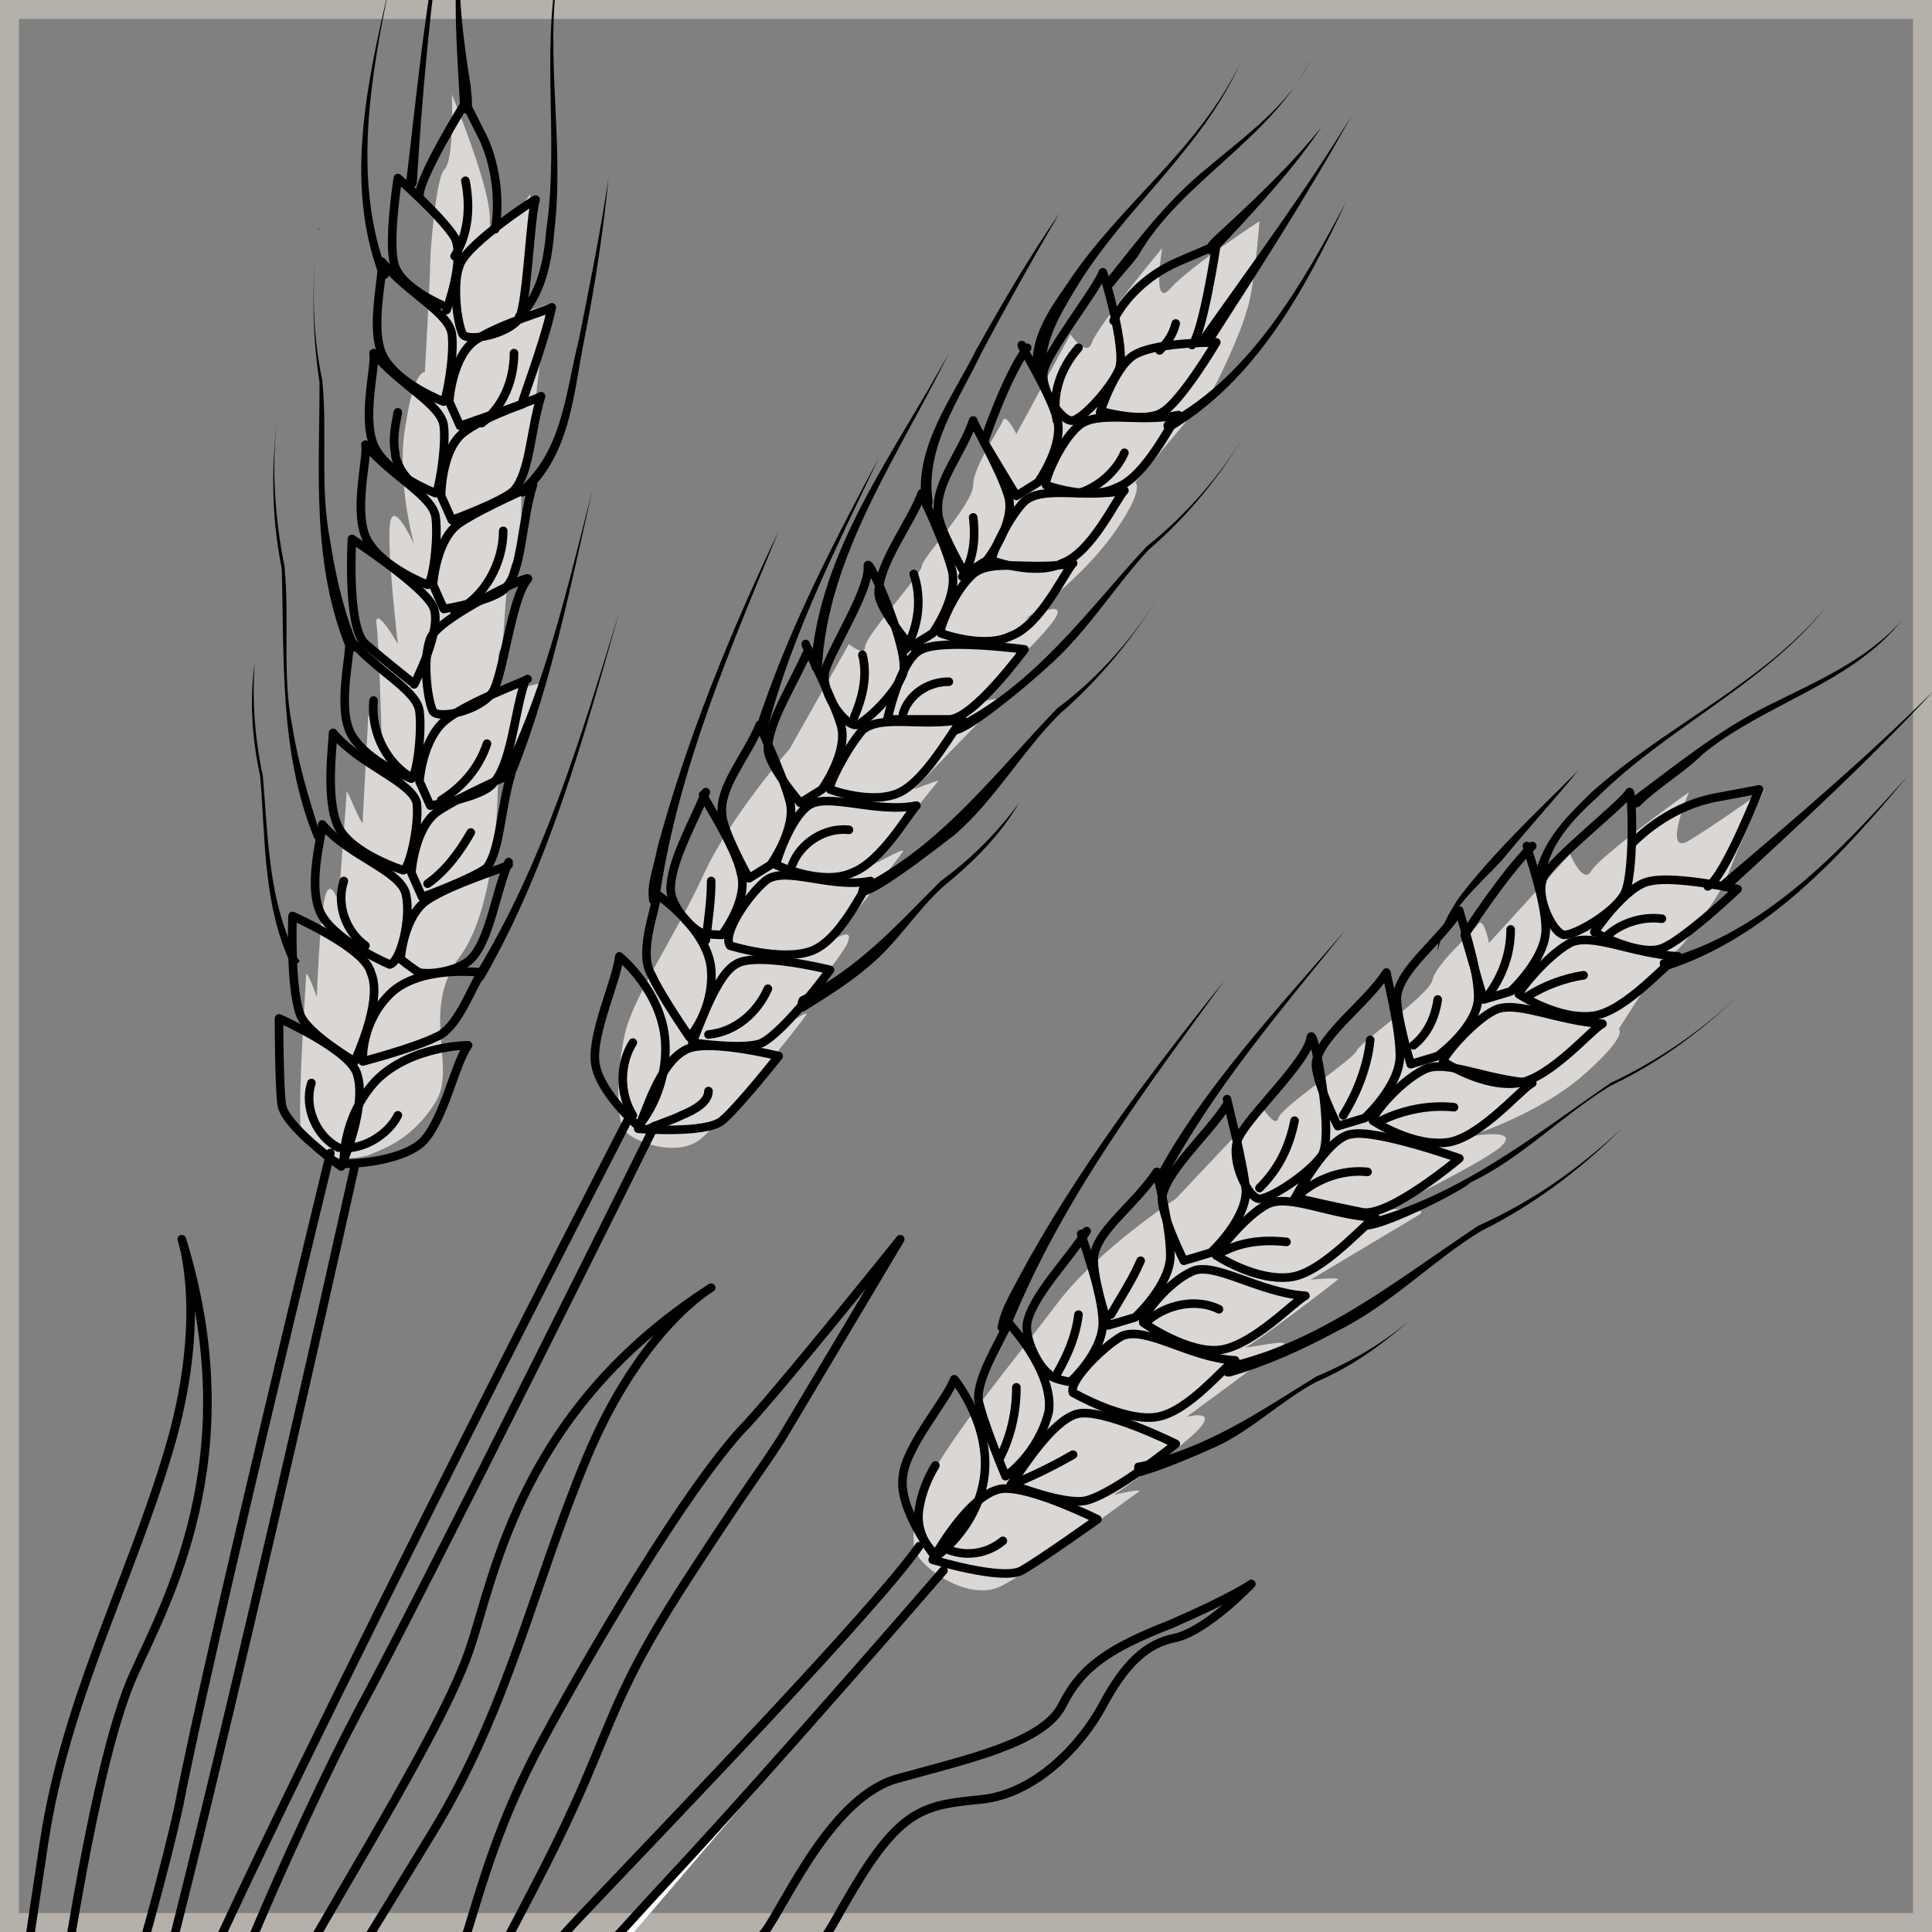 <?xml version="1.0" encoding="UTF-8"?> <svg xmlns="http://www.w3.org/2000/svg" width="90" height="90" viewBox="0 0 90 90" fill="none"><rect x="0" y="0" width="90" height="90" fill="#808080" stroke="none"/> <g clip-path="url(#clip0_1239_11544)"> <rect x="0.441" y="0.441" width="89.118" height="89.118" stroke="#B5B1AA" stroke-width="0.882"></rect> <g clip-path="url(#clip1_1239_11544)"> <path d="M21.051 4.406C21.051 4.406 22.938 8.922 22.812 10.303C22.812 11.683 24.7 9.048 24.7 9.048C24.7 9.048 24.574 13.439 24.322 14.192C23.945 14.819 25.455 14.192 25.455 14.192L24.826 19.712C24.826 19.712 24.574 22.347 24.322 22.723C24.197 23.1 24.448 25.609 23.945 26.111C23.442 26.738 23.567 30 23.316 30.251C23.064 30.502 23.442 31.756 22.938 32.133C22.561 32.509 25.455 31.756 25.455 31.756L23.19 36.649C23.19 36.649 23.19 42.17 21.428 44.553C19.541 47.063 21.303 49.697 20.296 51.328C19.29 52.959 18.031 53.461 17.402 53.712C16.773 54.089 14.131 54.214 14.005 52.583C13.879 50.952 14.257 45.808 14.257 45.432C14.257 45.055 14.76 46.435 14.76 46.435C14.76 46.435 14.886 42.797 15.137 41.793C15.389 40.79 15.767 42.044 15.767 42.044C15.767 42.044 16.144 37.151 16.144 36.9C16.144 36.649 16.899 38.657 16.899 38.28C16.899 37.904 17.151 33.638 17.151 33.387C17.151 33.136 17.78 34.391 17.78 34.391C17.78 34.391 17.654 29.749 17.528 28.996C17.528 28.244 18.535 30 18.535 30C18.535 30 18.031 25.734 18.157 24.48C18.283 23.1 19.29 25.358 19.29 25.358C19.29 25.358 18.409 22.221 18.912 19.712C19.29 17.203 19.793 17.328 19.793 17.328C19.793 17.328 20.044 12.812 20.044 12.184C20.044 11.683 20.296 8.421 20.674 7.919C21.177 7.542 21.051 4.406 21.051 4.406Z" fill="#DAD7D4"></path> <path d="M58.671 10.303C58.671 10.303 55.4 12.435 54.519 13.439C53.638 14.443 54.141 11.557 54.141 11.557C54.141 11.557 51.122 15.196 50.87 15.948C50.618 16.701 49.864 15.572 49.864 15.572L47.347 20.214C47.347 20.214 46.844 19.21 46.718 19.587C46.592 19.963 45.334 21.72 45.334 22.598C45.334 23.476 42.944 25.985 42.944 26.362C42.944 26.738 40.301 29.624 40.301 30.125C40.301 30.627 39.546 30 39.546 30L36.778 34.893C36.778 34.893 34.01 38.029 32.752 40.79C31.494 43.55 29.481 46.435 29.103 48.192C28.726 49.948 28.726 51.705 28.978 52.458C29.103 53.085 31.62 54.089 32.752 52.959C34.01 51.83 37.282 47.69 37.533 47.314C37.785 46.937 36.527 47.816 36.527 47.816C36.527 47.816 38.917 44.93 39.421 44.052C39.924 43.048 38.791 43.801 38.791 43.801C38.791 43.801 41.937 39.911 42.063 39.66C42.189 39.41 40.301 40.539 40.553 40.288C40.805 40.037 43.573 36.524 43.699 36.399C43.824 36.273 42.566 36.775 42.566 36.775C42.566 36.775 45.963 33.262 46.467 32.76C46.97 32.258 45.083 32.886 45.083 32.886C45.083 32.886 48.354 30 49.109 28.871C49.864 27.742 47.725 28.871 47.725 28.871C47.725 28.871 50.367 26.989 51.877 24.856C53.386 22.723 52.883 22.472 52.883 22.472C52.883 22.472 55.903 18.834 56.28 18.458C56.658 18.081 57.916 15.196 58.042 14.568C58.419 13.69 58.671 10.303 58.671 10.303Z" fill="#DAD7D4"></path> <path d="M82.199 36.775C82.199 36.775 79.934 38.406 78.676 39.159C77.418 39.911 78.676 36.9 78.676 36.9C78.676 36.9 74.65 39.786 74.146 40.539C73.769 41.291 73.14 39.786 73.14 39.786L69.365 43.926C69.365 43.926 69.114 42.672 68.862 43.048C68.61 43.424 66.849 44.93 66.723 45.683C66.471 46.435 63.326 48.568 63.2 48.945C63.074 49.321 59.677 51.579 59.551 52.081C59.425 52.583 58.797 51.579 58.797 51.579L54.77 55.845C54.77 55.845 51.121 58.229 49.234 60.738C47.347 63.247 44.201 67.011 43.321 68.893C42.44 70.649 42.566 71.277 42.566 72.029C42.566 72.782 44.956 74.664 46.592 73.911C48.102 73.159 52.631 69.771 53.009 69.52C53.386 69.269 51.876 69.646 51.876 69.646C51.876 69.646 55.148 67.387 55.903 66.509C56.657 65.631 55.273 66.007 55.273 66.007C55.273 66.007 59.551 62.871 59.803 62.62C60.055 62.369 57.79 62.871 58.041 62.745C58.419 62.62 62.194 59.734 62.319 59.609C62.445 59.483 61.061 59.609 61.061 59.609C61.061 59.609 65.465 56.974 66.094 56.598C66.723 56.221 64.584 56.347 64.584 56.347C64.584 56.347 68.736 54.34 69.868 53.461C71.001 52.458 68.359 52.959 68.359 52.959C68.359 52.959 71.63 51.956 73.769 50.074C75.908 48.192 75.405 47.941 75.405 47.941C75.405 47.941 77.418 44.679 77.921 44.428C78.424 44.177 80.186 41.542 80.437 40.915C80.563 40.413 82.199 36.775 82.199 36.775Z" fill="#DAD7D4"></path> <path d="M51.877 14.945C52.128 14.317 53.135 12.937 54.896 12.184C56.658 11.432 56.658 11.432 56.658 11.432C56.658 11.432 56.029 15.572 55.525 16.074" stroke="black" stroke-width="0.4" stroke-miterlimit="10" stroke-linecap="round" stroke-linejoin="round"></path> <path d="M34.01 44.052C34.01 44.052 36.401 44.804 37.785 44.303C39.169 43.801 40.175 41.417 40.553 41.041C38.666 41.417 36.527 40.288 35.646 41.041C34.765 41.793 33.633 43.55 34.01 44.052Z" stroke="black" stroke-width="0.4" stroke-miterlimit="10" stroke-linecap="round" stroke-linejoin="round"></path> <path d="M30.613 41.668C30.613 41.668 33.004 43.299 33.13 45.181C33.255 47.063 32.123 48.317 32.123 48.317C32.123 48.317 30.739 46.31 30.361 45.432C29.732 44.428 30.487 42.546 30.613 41.668Z" stroke="black" stroke-width="0.4" stroke-miterlimit="10" stroke-linecap="round" stroke-linejoin="round"></path> <path d="M32.249 48.568C32.249 48.568 34.765 48.945 35.52 48.568C36.653 47.941 38.666 45.181 38.666 45.181C38.666 45.181 35.143 44.303 34.262 44.93C33.381 45.432 32.627 47.69 32.249 48.568Z" stroke="black" stroke-width="0.4" stroke-miterlimit="10" stroke-linecap="round" stroke-linejoin="round"></path> <path d="M28.852 44.553C28.852 44.553 30.865 46.184 30.991 48.568C31.116 50.952 29.732 52.458 29.732 52.458C29.732 52.458 27.845 50.827 27.719 49.447C27.593 48.066 28.726 45.683 28.852 44.553Z" stroke="black" stroke-width="0.4" stroke-miterlimit="10" stroke-linecap="round" stroke-linejoin="round"></path> <path d="M51.373 12.686C51.373 12.561 52.506 16.325 52.128 17.203C51.751 18.081 50.493 19.461 49.989 19.587C49.486 19.712 48.48 18.207 48.605 17.328C48.731 16.45 51.122 13.439 51.373 12.686Z" stroke="black" stroke-width="0.4" stroke-miterlimit="10" stroke-linecap="round" stroke-linejoin="round"></path> <path d="M51.499 19.21C51.499 19.21 53.386 19.712 54.141 19.21C55.022 18.709 56.658 15.948 56.658 15.948C56.658 15.948 54.016 15.948 53.009 16.45C52.002 16.827 51.248 19.21 51.248 19.21" stroke="black" stroke-width="0.4" stroke-miterlimit="10" stroke-linecap="round" stroke-linejoin="round"></path> <path d="M47.599 16.074C47.599 16.199 48.857 18.207 49.234 19.461C49.612 20.716 48.354 22.472 48.354 22.472L47.347 23.1L45.837 20.59C45.837 20.59 46.844 17.579 47.85 16.199" stroke="black" stroke-width="0.4" stroke-miterlimit="10" stroke-linecap="round" stroke-linejoin="round"></path> <path d="M48.731 22.598C48.731 22.598 50.744 23.351 52.002 22.723C53.386 22.221 54.519 19.712 54.896 19.336C53.009 19.712 51.122 19.085 50.241 19.838C49.36 20.59 48.605 22.472 48.731 22.598Z" stroke="black" stroke-width="0.4" stroke-miterlimit="10" stroke-linecap="round" stroke-linejoin="round"></path> <path d="M45.334 19.587C45.334 19.712 46.592 21.845 46.969 23.1C47.347 24.354 45.963 26.111 45.963 26.111L44.956 26.738C44.956 26.738 43.698 24.605 43.698 23.852C43.572 22.472 44.831 21.092 45.334 19.587Z" stroke="black" stroke-width="0.4" stroke-miterlimit="10" stroke-linecap="round" stroke-linejoin="round"></path> <path d="M46.215 26.111C46.215 26.111 48.228 26.863 49.486 26.236C50.87 25.734 52.002 23.225 52.38 22.849C50.493 23.225 48.605 22.598 47.725 23.351C46.97 24.103 46.089 25.985 46.215 26.111Z" stroke="black" stroke-width="0.4" stroke-miterlimit="10" stroke-linecap="round" stroke-linejoin="round"></path> <path d="M42.943 22.974C42.943 23.1 43.95 25.107 44.327 26.487C44.705 27.742 43.447 29.498 43.447 29.498L42.44 30.125C42.44 30.125 40.93 28.369 40.93 27.616C40.93 26.236 42.44 24.354 42.943 22.974Z" stroke="black" stroke-width="0.4" stroke-miterlimit="10" stroke-linecap="round" stroke-linejoin="round"></path> <path d="M43.824 29.498C43.824 29.498 45.837 30.251 47.096 29.624C48.48 29.122 49.612 26.613 49.989 26.236C48.102 26.613 46.215 25.985 45.334 26.738C44.453 27.491 43.699 29.373 43.824 29.498Z" stroke="black" stroke-width="0.4" stroke-miterlimit="10" stroke-linecap="round" stroke-linejoin="round"></path> <path d="M40.427 26.362C40.427 25.86 42.44 30.376 42.063 31.38C41.685 32.384 40.301 33.638 39.924 33.764C39.42 33.889 38.288 32.384 38.414 31.38C38.54 30.502 40.553 27.491 40.427 26.362Z" stroke="black" stroke-width="0.4" stroke-miterlimit="10" stroke-linecap="round" stroke-linejoin="round"></path> <path d="M41.559 33.513C41.559 33.513 43.069 33.513 44.202 33.513C45.334 33.513 47.724 30.251 47.724 30.251C47.724 30.251 43.95 29.749 42.943 30.251C41.937 30.627 41.308 33.638 41.308 33.638" stroke="black" stroke-width="0.4" stroke-miterlimit="10" stroke-linecap="round" stroke-linejoin="round"></path> <path d="M37.533 30C37.533 30.125 38.792 32.509 39.169 33.764C39.547 35.019 38.288 36.775 38.288 36.775L37.282 37.402C37.282 37.402 35.772 35.646 35.772 34.893C35.772 33.638 37.03 31.756 37.659 30.251" stroke="black" stroke-width="0.4" stroke-miterlimit="10" stroke-linecap="round" stroke-linejoin="round"></path> <path d="M38.665 36.775C38.665 36.775 40.678 37.528 41.937 36.9C43.195 36.273 44.453 33.889 44.831 33.513C42.943 33.889 41.056 33.262 40.175 34.015C39.42 34.893 38.54 36.65 38.665 36.775Z" stroke="black" stroke-width="0.4" stroke-miterlimit="10" stroke-linecap="round" stroke-linejoin="round"></path> <path d="M35.394 33.764C35.394 33.889 36.401 35.897 36.778 37.277C37.156 38.531 35.898 40.288 35.898 40.288L34.891 40.915C34.891 40.915 33.633 38.657 33.633 37.904C33.507 36.649 34.765 35.269 35.394 33.764Z" stroke="black" stroke-width="0.4" stroke-miterlimit="10" stroke-linecap="round" stroke-linejoin="round"></path> <path d="M36.149 40.288C36.149 40.288 38.288 41.291 39.672 40.664C41.056 40.162 42.315 37.904 42.692 37.528C40.805 37.904 38.54 36.9 37.659 37.528C36.779 38.155 36.149 40.162 36.149 40.288Z" stroke="black" stroke-width="0.4" stroke-miterlimit="10" stroke-linecap="round" stroke-linejoin="round"></path> <path d="M32.752 37.026C32.752 37.151 34.262 39.41 34.514 40.664C34.891 41.919 33.633 43.55 33.633 43.55C33.633 43.55 32.878 43.55 32.626 43.424C32.123 43.173 31.242 42.17 31.242 41.417C31.242 40.162 32.249 38.406 32.878 36.9" stroke="black" stroke-width="0.4" stroke-miterlimit="10" stroke-linecap="round" stroke-linejoin="round"></path> <path d="M29.732 52.583C29.732 52.583 32.878 52.834 33.633 52.207C34.388 51.579 36.275 49.196 36.275 49.196C36.275 49.196 32.752 48.317 31.871 48.945C30.739 49.572 30.11 51.705 29.732 52.583Z" stroke="black" stroke-width="0.4" stroke-miterlimit="10" stroke-linecap="round" stroke-linejoin="round"></path> <path d="M3.059 117.823C3.688 114.812 4.317 112.553 4.443 111.675C7.966 97.624 14.382 84.074 16.647 79.808C20.044 73.535 30.487 52.458 30.487 52.458" stroke="black" stroke-width="0.4" stroke-miterlimit="10" stroke-linecap="round" stroke-linejoin="round"></path> <path d="M29.229 52.207C29.229 52.207 10.608 88.34 7.714 96.118C4.82 103.897 3.059 110.923 1.423 119.203C0.794 122.089 -0.087 126.48 -1.219 130.996" stroke="black" stroke-width="0.4" stroke-miterlimit="10" stroke-linecap="round" stroke-linejoin="round"></path> <path d="M33.129 59.985C33.129 59.985 29.858 61.867 27.342 67.889C24.825 73.911 23.693 79.557 20.17 85.328C16.647 91.1 10.356 101.387 8.217 104.148C6.833 105.904 5.449 108.79 5.449 108.79L6.833 103.018C6.833 103.018 9.601 99.255 13.124 92.981C16.647 86.709 20.799 80.184 21.931 76.672C23.064 73.284 24.322 65.631 33.129 59.985Z" stroke="black" stroke-width="0.4" stroke-miterlimit="10" stroke-linecap="round" stroke-linejoin="round"></path> <path d="M48.102 17.328C47.976 15.697 48.857 14.443 49.737 13.188C52.128 9.55 55.903 6.915 57.79 2.9C56.029 6.915 52.38 9.675 50.115 13.439C49.36 14.694 48.605 15.948 48.731 17.328C48.731 17.579 48.102 17.705 48.102 17.328Z" fill="black"></path> <path d="M51.499 13.063C53.009 11.181 54.393 9.299 56.28 7.793C58.042 6.288 60.055 4.908 61.061 2.775C59.174 6.539 55.022 8.421 53.009 11.934C52.632 12.435 52.254 12.812 51.877 13.314C51.751 13.439 51.625 13.439 51.499 13.439C51.373 13.314 51.373 13.188 51.499 13.063Z" fill="black"></path> <path d="M56.154 11.557C56.28 11.306 56.406 11.181 56.532 11.055C58.293 9.424 60.055 7.793 61.565 5.912C60.306 7.793 58.797 9.424 57.287 11.055C57.161 11.181 56.658 11.683 56.658 11.808C56.406 11.934 56.154 11.808 56.154 11.557Z" fill="black"></path> <path d="M55.903 15.697C58.294 12.31 60.81 8.922 62.949 5.41C60.936 9.048 58.671 12.561 56.406 16.074C56.155 16.325 55.777 15.948 55.903 15.697Z" fill="black"></path> <path d="M37.785 31.004C38.162 25.609 41.685 21.092 44.201 16.45C41.937 21.092 38.54 25.86 38.288 31.129C38.288 31.38 37.785 31.38 37.785 31.004Z" fill="black"></path> <path d="M42.944 23.476C42.566 20.841 44.328 18.583 45.46 16.325C46.718 14.066 47.976 11.934 49.36 9.926C48.102 12.059 46.844 14.317 45.712 16.45C44.705 18.583 43.069 20.841 43.447 23.351C43.447 23.852 42.944 23.852 42.944 23.476Z" fill="black"></path> <path d="M44.453 33.764C48.228 31.882 50.618 28.494 53.386 25.483C55.274 23.978 56.909 22.096 58.167 19.963C56.909 22.096 55.4 23.978 53.512 25.609C51.877 27.365 50.618 29.498 48.731 31.129C48.354 31.506 43.698 35.52 44.453 33.764Z" fill="black"></path> <path d="M40.049 41.291C43.824 39.41 46.34 36.022 49.234 33.011C51.247 31.506 52.883 29.624 54.141 27.491C52.883 29.624 51.247 31.631 49.36 33.262C47.599 35.018 46.34 37.277 44.453 38.908C44.076 39.159 39.294 43.048 40.049 41.291Z" fill="black"></path> <path d="M37.282 46.435C39.924 45.181 41.811 43.048 43.824 41.041C45.208 40.037 46.466 38.782 47.473 37.402C46.592 38.908 45.334 40.162 43.95 41.291C42.692 42.421 41.811 43.926 40.427 45.055C39.546 45.808 38.54 46.435 37.533 47.063C37.407 47.188 37.282 47.063 37.156 46.937C37.156 46.686 37.156 46.561 37.282 46.435Z" fill="black"></path> <path d="M54.393 19.587C58.294 17.454 60.684 13.188 62.697 9.424C60.81 13.439 58.545 17.705 54.519 20.088C54.267 20.214 54.016 19.712 54.393 19.587Z" fill="black"></path> <path d="M35.269 34.015C35.269 33.638 35.394 33.387 35.52 33.011C36.904 28.996 38.917 25.107 40.93 21.343C39.043 25.358 36.904 29.498 35.772 33.889C35.772 34.266 35.394 34.391 35.269 34.015Z" fill="black"></path> <path d="M30.236 41.919C30.11 41.166 30.487 40.288 30.613 39.535C31.997 34.391 34.01 29.498 36.275 24.731C34.01 30.251 31.62 35.771 30.739 41.668L30.613 41.919C30.487 42.17 30.236 42.17 30.236 41.919Z" fill="black"></path> <path d="M76.034 39.284C76.537 38.782 77.921 37.528 79.934 37.151C81.947 36.775 81.947 36.775 81.947 36.775C81.947 36.775 80.311 40.915 79.557 41.291" stroke="black" stroke-width="0.4" stroke-miterlimit="10" stroke-linecap="round" stroke-linejoin="round"></path> <path d="M49.989 64.878C49.989 64.878 52.38 66.258 53.89 66.007C55.4 65.756 57.035 63.624 57.538 63.373C55.4 63.247 53.386 61.742 52.254 62.243C51.373 62.745 49.738 64.376 49.989 64.878Z" stroke="black" stroke-width="0.4" stroke-miterlimit="10" stroke-linecap="round" stroke-linejoin="round"></path> <path d="M46.97 61.616C46.97 61.616 49.109 63.874 48.857 65.756C48.354 67.764 46.844 68.767 46.844 68.767C46.844 68.767 45.837 66.384 45.586 65.255C45.46 64.251 46.592 62.494 46.97 61.616Z" stroke="black" stroke-width="0.4" stroke-miterlimit="10" stroke-linecap="round" stroke-linejoin="round"></path> <path d="M47.096 69.144C47.096 69.144 49.612 70.148 50.619 69.897C52.003 69.52 54.771 67.262 54.771 67.262C54.771 67.262 51.248 65.506 50.115 65.882C48.983 66.258 47.725 68.266 47.096 69.144Z" stroke="black" stroke-width="0.4" stroke-miterlimit="10" stroke-linecap="round" stroke-linejoin="round"></path> <path d="M44.453 64.251C44.453 64.251 46.215 66.384 45.837 68.893C45.46 71.277 43.572 72.531 43.572 72.531C43.572 72.531 41.811 70.273 42.063 68.768C42.188 67.388 44.076 65.255 44.453 64.251Z" stroke="black" stroke-width="0.4" stroke-miterlimit="10" stroke-linecap="round" stroke-linejoin="round"></path> <path d="M75.908 36.9C76.034 36.775 76.16 40.79 75.657 41.668C75.153 42.546 73.392 43.55 72.888 43.55C72.385 43.55 71.504 41.793 71.882 40.915C72.259 40.037 75.531 37.528 75.908 36.9Z" stroke="black" stroke-width="0.4" stroke-miterlimit="10" stroke-linecap="round" stroke-linejoin="round"></path> <path d="M74.524 43.55C74.524 43.55 76.411 44.553 77.418 44.177C78.424 43.801 80.941 41.417 80.941 41.417C80.941 41.417 78.047 40.79 76.915 41.041C75.782 41.166 74.272 43.424 74.272 43.424" stroke="black" stroke-width="0.4" stroke-miterlimit="10" stroke-linecap="round" stroke-linejoin="round"></path> <path d="M71.127 39.41C71.127 39.535 72.007 41.919 72.007 43.299C72.007 44.679 70.372 46.184 70.372 46.184L69.114 46.561L68.233 43.55C68.233 43.55 69.994 40.79 71.378 39.41" stroke="black" stroke-width="0.4" stroke-miterlimit="10" stroke-linecap="round" stroke-linejoin="round"></path> <path d="M70.749 46.31C70.749 46.31 72.637 47.565 74.272 47.314C75.782 47.063 77.67 44.804 78.173 44.553C76.034 44.428 74.147 43.424 73.14 43.926C72.008 44.553 70.749 46.184 70.749 46.31Z" stroke="black" stroke-width="0.4" stroke-miterlimit="10" stroke-linecap="round" stroke-linejoin="round"></path> <path d="M67.981 42.421C67.981 42.546 68.862 45.055 68.862 46.435C68.862 47.816 66.975 49.196 66.975 49.196L65.716 49.572C65.716 49.572 64.962 47.063 65.087 46.31C65.339 45.055 66.975 43.926 67.981 42.421Z" stroke="black" stroke-width="0.4" stroke-miterlimit="10" stroke-linecap="round" stroke-linejoin="round"></path> <path d="M67.227 49.447C67.227 49.447 69.114 50.701 70.749 50.45C72.259 50.199 74.147 47.941 74.65 47.69C72.511 47.565 70.624 46.561 69.617 47.063C68.611 47.565 67.227 49.196 67.227 49.447Z" stroke="black" stroke-width="0.4" stroke-miterlimit="10" stroke-linecap="round" stroke-linejoin="round"></path> <path d="M64.584 45.306C64.584 45.432 65.213 47.816 65.213 49.196C65.213 50.576 63.578 52.081 63.578 52.081L62.319 52.458C62.319 52.458 61.187 50.199 61.313 49.447C61.565 48.192 63.703 46.686 64.584 45.306Z" stroke="black" stroke-width="0.4" stroke-miterlimit="10" stroke-linecap="round" stroke-linejoin="round"></path> <path d="M63.956 52.207C63.956 52.207 65.843 53.461 67.478 53.21C68.988 52.959 70.876 50.701 71.379 50.45C69.24 50.325 67.353 49.321 66.346 49.823C65.088 50.45 63.83 52.081 63.956 52.207Z" stroke="black" stroke-width="0.4" stroke-miterlimit="10" stroke-linecap="round" stroke-linejoin="round"></path> <path d="M61.061 48.317C61.187 47.816 62.194 52.959 61.565 53.838C60.935 54.716 59.174 55.845 58.671 55.845C58.167 55.845 57.287 54.089 57.664 53.085C58.042 52.081 60.935 49.447 61.061 48.317Z" stroke="black" stroke-width="0.4" stroke-miterlimit="10" stroke-linecap="round" stroke-linejoin="round"></path> <path d="M60.558 55.845C60.558 55.845 62.194 56.221 63.452 56.472C64.71 56.723 67.982 53.963 67.982 53.963C67.982 53.963 64.081 52.583 62.949 52.834C61.816 52.959 60.307 55.845 60.307 55.845" stroke="black" stroke-width="0.4" stroke-miterlimit="10" stroke-linecap="round" stroke-linejoin="round"></path> <path d="M57.161 51.203C57.161 51.328 57.916 54.089 58.042 55.469C58.042 56.849 56.406 58.354 56.406 58.354L55.148 58.731C55.148 58.731 54.016 56.472 54.142 55.72C54.393 54.465 56.281 52.834 57.161 51.454" stroke="black" stroke-width="0.4" stroke-miterlimit="10" stroke-linecap="round" stroke-linejoin="round"></path> <path d="M56.658 58.48C56.658 58.48 58.545 59.734 60.181 59.483C61.691 59.233 63.578 56.974 64.081 56.723C61.942 56.598 60.055 55.594 59.048 56.096C58.042 56.598 56.658 58.354 56.658 58.48Z" stroke="black" stroke-width="0.4" stroke-miterlimit="10" stroke-linecap="round" stroke-linejoin="round"></path> <path d="M53.89 54.59C53.89 54.716 54.519 57.1 54.519 58.48C54.519 59.86 52.883 61.365 52.883 61.365L51.625 61.742C51.625 61.742 50.744 59.107 50.996 58.354C51.248 57.225 52.883 56.096 53.89 54.59Z" stroke="black" stroke-width="0.4" stroke-miterlimit="10" stroke-linecap="round" stroke-linejoin="round"></path> <path d="M53.261 61.616C53.261 61.616 55.4 63.122 56.909 62.871C58.419 62.62 60.307 60.612 60.81 60.362C58.671 60.236 56.532 58.731 55.525 59.232C54.393 59.734 53.135 61.365 53.261 61.616Z" stroke="black" stroke-width="0.4" stroke-miterlimit="10" stroke-linecap="round" stroke-linejoin="round"></path> <path d="M50.367 57.476C50.367 57.602 51.373 60.236 51.373 61.616C51.373 62.996 49.863 64.376 49.863 64.376C49.863 64.376 48.983 64.251 48.857 64C48.353 63.624 47.724 62.369 47.85 61.616C48.102 60.362 49.738 58.731 50.618 57.351" stroke="black" stroke-width="0.4" stroke-miterlimit="10" stroke-linecap="round" stroke-linejoin="round"></path> <path d="M43.447 72.657C43.447 72.657 46.718 73.66 47.599 73.159C48.48 72.657 51.122 70.775 51.122 70.775C51.122 70.775 47.599 69.018 46.466 69.395C45.208 69.771 43.95 71.779 43.447 72.657Z" stroke="black" stroke-width="0.4" stroke-miterlimit="10" stroke-linecap="round" stroke-linejoin="round"></path> <path d="M71.504 40.79C71.882 39.033 73.14 37.904 74.147 36.9C77.669 33.764 82.073 31.882 85.093 28.244C82.199 31.882 77.669 33.889 74.398 37.151C73.266 38.155 72.133 39.41 72.008 40.79C71.882 41.291 71.379 41.166 71.504 40.79Z" fill="black"></path> <path d="M76.034 37.151C78.047 35.646 80.06 34.015 82.325 32.886C84.589 31.756 86.98 30.753 88.616 28.871C86.225 31.882 82.199 32.76 79.305 35.144C78.424 36.022 77.292 36.649 76.411 37.528C76.159 37.779 75.782 37.402 76.034 37.151Z" fill="black"></path> <path d="M80.186 41.041C83.583 38.155 86.98 35.269 90.126 32.133C87.106 35.395 83.835 38.406 80.563 41.417C80.186 41.668 79.934 41.291 80.186 41.041Z" fill="black"></path> <path d="M66.975 44.303C66.975 43.424 67.478 42.546 67.982 41.793C69.617 39.661 71.63 37.779 73.518 35.897C72.385 37.277 71.127 38.657 69.995 40.037C68.862 41.292 67.353 42.421 66.975 44.303Z" fill="black"></path> <path d="M63.578 56.849C67.981 55.72 71.379 52.959 75.027 50.45C77.418 49.321 79.557 47.816 81.444 45.934C79.557 47.816 77.418 49.447 75.027 50.576C72.763 51.956 70.875 53.963 68.485 55.092C68.233 55.469 62.446 58.354 63.578 56.849Z" fill="black"></path> <path d="M57.161 63.498C61.565 62.494 65.088 59.609 68.862 57.1C71.379 55.971 73.518 54.465 75.531 52.583C73.643 54.465 71.504 56.096 68.988 57.35C66.723 58.731 64.836 60.738 62.32 61.993C60.684 62.871 59.048 63.624 57.287 64.125C57.161 64.125 57.035 64.125 57.035 64C56.91 63.749 56.91 63.624 57.161 63.498Z" fill="black"></path> <path d="M53.009 68.14C56.154 67.513 58.671 65.757 61.313 64.126C63.075 63.373 64.584 62.495 65.968 61.24C64.584 62.495 63.075 63.624 61.313 64.376C59.677 65.255 58.293 66.635 56.658 67.388C55.525 67.889 54.393 68.391 53.135 68.767C53.009 68.767 52.883 68.767 52.883 68.642C52.757 68.266 52.883 68.14 53.009 68.14Z" fill="black"></path> <path d="M77.544 44.679C82.199 43.424 85.722 39.66 88.868 36.148C85.848 39.786 82.325 43.675 77.67 45.181C77.292 45.181 77.166 44.679 77.544 44.679Z" fill="black"></path> <path d="M53.764 54.967C55.903 50.827 59.677 46.812 62.697 43.299C59.677 47.063 56.532 50.701 54.267 54.967C54.141 55.218 53.764 55.343 53.764 54.967Z" fill="black"></path> <path d="M46.466 61.867C46.592 60.989 47.095 60.236 47.473 59.483C50.115 54.59 53.512 50.074 57.035 45.683C53.386 50.701 49.486 55.845 47.095 61.742L46.97 61.993C46.718 62.118 46.466 61.993 46.466 61.867Z" fill="black"></path> <path d="M23.064 10.679C23.19 10.052 23.316 8.295 22.561 6.539C21.68 4.782 21.68 4.782 21.68 4.782C21.68 4.782 19.415 8.421 19.541 9.173" stroke="black" stroke-width="0.4" stroke-miterlimit="10" stroke-linecap="round" stroke-linejoin="round"></path> <path d="M18.157 44.93C18.157 44.93 15.767 43.926 15.012 42.672C14.257 41.417 15.012 38.908 15.012 38.406C16.27 39.911 18.66 40.539 18.912 41.668C19.164 42.797 18.66 44.804 18.157 44.93Z" stroke="black" stroke-width="0.4" stroke-miterlimit="10" stroke-linecap="round" stroke-linejoin="round"></path> <path d="M22.435 45.306C22.435 45.306 19.541 44.93 18.157 46.31C16.773 47.69 16.899 49.447 16.899 49.447C16.899 49.447 19.29 48.819 20.296 48.317C21.303 47.941 21.932 46.059 22.435 45.306Z" stroke="black" stroke-width="0.4" stroke-miterlimit="10" stroke-linecap="round" stroke-linejoin="round"></path> <path d="M16.522 49.447C16.522 49.447 14.383 48.192 14.005 47.314C13.502 46.059 13.628 42.672 13.628 42.672C13.628 42.672 17.025 44.177 17.276 45.306C17.78 46.435 16.899 48.568 16.522 49.447Z" stroke="black" stroke-width="0.4" stroke-miterlimit="10" stroke-linecap="round" stroke-linejoin="round"></path> <path d="M21.806 48.694C21.806 48.694 19.164 48.694 17.528 50.325C15.893 52.081 16.018 54.214 16.018 54.214C16.018 54.214 18.535 54.214 19.667 53.21C20.674 52.207 21.177 49.572 21.806 48.694Z" stroke="black" stroke-width="0.4" stroke-miterlimit="10" stroke-linecap="round" stroke-linejoin="round"></path> <path d="M24.951 9.299C25.077 9.173 21.806 11.306 21.428 12.31C21.051 13.188 21.302 15.07 21.554 15.572C21.806 15.948 23.693 15.572 24.196 14.819C24.574 13.941 24.7 10.052 24.951 9.299Z" stroke="black" stroke-width="0.4" stroke-miterlimit="10" stroke-linecap="round" stroke-linejoin="round"></path> <path d="M20.548 14.192C20.548 14.192 18.786 13.439 18.409 12.435C18.032 11.432 18.535 8.295 18.535 8.295C18.535 8.295 20.548 10.052 21.177 11.055C21.68 12.059 20.799 14.443 20.799 14.443" stroke="black" stroke-width="0.4" stroke-miterlimit="10" stroke-linecap="round" stroke-linejoin="round"></path> <path d="M25.706 14.317C25.581 14.443 23.316 15.07 22.183 15.823C21.051 16.576 20.925 18.709 20.925 18.709L21.429 19.838L24.322 18.834C24.197 18.959 25.329 16.074 25.706 14.317Z" stroke="black" stroke-width="0.4" stroke-miterlimit="10" stroke-linecap="round" stroke-linejoin="round"></path> <path d="M20.673 18.708C20.673 18.708 18.66 17.956 17.905 16.701C17.15 15.446 17.905 12.812 17.779 12.184C19.038 13.69 20.925 14.568 21.051 15.572C21.177 16.576 20.799 18.583 20.673 18.708Z" stroke="black" stroke-width="0.4" stroke-miterlimit="10" stroke-linecap="round" stroke-linejoin="round"></path> <path d="M25.203 18.457C25.077 18.583 22.687 19.336 21.68 20.088C20.548 20.841 20.548 23.1 20.548 23.1L21.051 24.229C21.051 24.229 23.442 23.351 23.945 22.849C24.7 21.97 24.7 20.088 25.203 18.457Z" stroke="black" stroke-width="0.4" stroke-miterlimit="10" stroke-linecap="round" stroke-linejoin="round"></path> <path d="M20.296 22.974C20.296 22.974 18.283 22.221 17.528 20.967C16.773 19.712 17.528 17.078 17.402 16.45C18.66 17.956 20.547 18.834 20.673 19.838C20.799 20.841 20.422 22.974 20.296 22.974Z" stroke="black" stroke-width="0.4" stroke-miterlimit="10" stroke-linecap="round" stroke-linejoin="round"></path> <path d="M24.826 22.598C24.7 22.723 22.561 23.602 21.429 24.354C20.296 25.107 20.17 27.24 20.17 27.24L20.674 28.369C20.674 28.369 23.064 27.993 23.567 27.365C24.322 26.613 24.322 24.103 24.826 22.598Z" stroke="black" stroke-width="0.4" stroke-miterlimit="10" stroke-linecap="round" stroke-linejoin="round"></path> <path d="M19.919 27.24C19.919 27.24 17.905 26.487 17.15 25.232C16.395 23.978 17.15 21.343 17.025 20.716C18.283 22.221 20.17 23.1 20.296 24.103C20.422 25.107 20.17 27.114 19.919 27.24Z" stroke="black" stroke-width="0.4" stroke-miterlimit="10" stroke-linecap="round" stroke-linejoin="round"></path> <path d="M24.574 26.989C24.951 26.613 20.422 28.745 20.044 29.749C19.667 30.753 19.919 32.635 20.17 33.137C20.422 33.513 22.309 33.137 22.938 32.258C23.442 31.506 23.819 27.867 24.574 26.989Z" stroke="black" stroke-width="0.4" stroke-miterlimit="10" stroke-linecap="round" stroke-linejoin="round"></path> <path d="M19.164 31.756C19.164 31.756 17.905 30.753 17.025 30C16.144 29.247 16.396 25.107 16.396 25.107C16.396 25.107 19.667 27.24 20.17 28.244C20.673 29.247 19.289 31.882 19.289 31.882" stroke="black" stroke-width="0.4" stroke-miterlimit="10" stroke-linecap="round" stroke-linejoin="round"></path> <path d="M24.574 31.631C24.448 31.756 21.932 32.635 20.799 33.513C19.667 34.391 19.541 36.398 19.541 36.398L20.044 37.528C20.044 37.528 22.435 37.151 22.938 36.524C23.819 35.646 23.945 33.262 24.448 31.756" stroke="black" stroke-width="0.4" stroke-miterlimit="10" stroke-linecap="round" stroke-linejoin="round"></path> <path d="M19.164 36.273C19.164 36.273 17.151 35.52 16.396 34.266C15.641 33.011 16.396 30.376 16.27 29.749C17.528 31.255 19.415 32.133 19.541 33.136C19.667 34.14 19.415 36.148 19.164 36.273Z" stroke="black" stroke-width="0.4" stroke-miterlimit="10" stroke-linecap="round" stroke-linejoin="round"></path> <path d="M23.819 36.022C23.693 36.148 21.554 37.026 20.422 37.779C19.289 38.531 19.164 40.664 19.164 40.664L19.667 41.793C19.667 41.793 22.057 40.915 22.686 40.413C23.316 39.535 23.316 37.653 23.819 36.022Z" stroke="black" stroke-width="0.4" stroke-miterlimit="10" stroke-linecap="round" stroke-linejoin="round"></path> <path d="M18.786 40.539C18.786 40.539 16.396 39.786 15.767 38.531C15.138 37.277 15.515 34.642 15.515 34.14C16.773 35.646 19.164 36.399 19.416 37.402C19.541 38.531 19.038 40.539 18.786 40.539Z" stroke="black" stroke-width="0.4" stroke-miterlimit="10" stroke-linecap="round" stroke-linejoin="round"></path> <path d="M23.693 40.288C23.567 40.413 21.051 41.166 19.918 41.919C18.786 42.672 18.66 44.679 18.66 44.679C18.66 44.679 19.289 45.181 19.541 45.306C20.17 45.432 21.428 45.181 21.931 44.679C22.812 43.801 23.064 41.668 23.693 40.162" stroke="black" stroke-width="0.4" stroke-miterlimit="10" stroke-linecap="round" stroke-linejoin="round"></path> <path d="M15.892 54.34C15.892 54.34 13.25 52.458 13.124 51.454C12.998 50.576 12.998 47.439 12.998 47.439C12.998 47.439 16.396 48.945 16.647 50.074C17.025 51.328 16.27 53.461 15.892 54.34Z" stroke="black" stroke-width="0.4" stroke-miterlimit="10" stroke-linecap="round" stroke-linejoin="round"></path> <path d="M-5.749 130.745C-4.616 125.852 -3.484 120.959 -2.477 118.325C2.807 104.649 7.337 88.841 8.343 84.074C9.727 76.922 15.389 53.712 15.389 53.712" stroke="black" stroke-width="0.4" stroke-miterlimit="10" stroke-linecap="round" stroke-linejoin="round"></path> <path d="M16.521 54.34C16.521 54.34 7.588 94.612 4.694 102.391C1.801 110.17 -1.597 116.819 -3.358 125.225C-3.735 127.107 -4.113 129.114 -4.616 131.247" stroke="black" stroke-width="0.4" stroke-miterlimit="10" stroke-linecap="round" stroke-linejoin="round"></path> <path d="M8.469 57.727C8.469 57.727 9.727 61.365 7.84 67.638C5.953 73.911 3.059 79.181 2.052 85.83C1.046 92.48 -1.219 107.661 -1.219 109.919C-1.345 112.804 -2.351 117.572 -1.345 114.937L0.668 109.668C0.668 109.668 1.549 101.889 2.304 96.745C3.311 89.594 4.695 81.439 6.204 78.052C7.714 74.664 11.615 67.889 8.469 57.727Z" stroke="black" stroke-width="0.4" stroke-miterlimit="10" stroke-linecap="round" stroke-linejoin="round"></path> <path d="M24.07 14.568C25.077 13.565 25.329 12.059 25.454 10.679C26.084 6.288 25.077 1.771 26.209 -2.495C25.203 1.897 26.335 6.288 25.832 10.679C25.706 12.184 25.454 13.69 24.322 14.945C24.196 15.195 23.819 14.819 24.07 14.568Z" fill="black"></path> <path d="M21.428 4.908C21.302 2.399 21.051 -0.236 21.428 -2.745C21.302 -0.487 21.554 1.771 21.932 4.03C21.932 4.406 22.058 4.782 21.932 5.159C21.806 5.41 21.428 5.284 21.428 4.908Z" fill="black"></path> <path d="M18.912 8.546C19.415 4.406 19.793 0.14 20.674 -4C20.044 0.14 19.667 4.406 19.415 8.546C19.29 8.923 18.786 8.923 18.912 8.546Z" fill="black"></path> <path d="M24.196 22.723C26.209 20.967 26.335 18.332 26.964 15.823C27.468 13.314 27.971 10.804 28.348 8.295C28.097 10.804 27.719 13.314 27.216 15.823C26.713 18.332 26.587 21.092 24.574 22.974C24.322 23.351 23.945 22.974 24.196 22.723Z" fill="black"></path> <path d="M16.144 30.251C14.508 26.236 14.886 21.971 14.886 17.83C14.508 15.321 14.508 12.812 14.886 10.303C14.508 12.812 14.508 15.321 15.011 17.705C15.263 20.214 14.886 22.723 15.389 25.233C15.64 26.863 16.018 28.494 16.647 30C16.773 30.376 16.27 30.502 16.144 30.251Z" fill="black"></path> <path d="M14.634 39.033C12.998 35.019 13.25 30.627 13.124 26.487C12.621 23.978 12.621 21.469 12.998 18.834C12.621 21.343 12.747 23.852 13.25 26.362C13.502 28.871 13.124 31.506 13.628 33.889C13.879 35.52 14.383 37.151 14.886 38.782C15.263 39.159 14.76 39.284 14.634 39.033Z" fill="black"></path> <path d="M13.502 44.804C12.244 42.044 12.37 39.033 12.118 36.148C11.74 34.391 11.615 32.635 11.866 30.878C11.74 32.635 11.866 34.391 12.244 36.148C12.495 39.033 12.495 42.044 13.879 44.679C14.131 44.804 13.628 45.055 13.502 44.804Z" fill="black"></path> <path d="M17.654 12.812C16.018 8.421 17.151 3.653 18.157 -0.738C17.277 3.528 16.396 8.421 18.032 12.686C18.283 12.937 17.78 13.188 17.654 12.812Z" fill="black"></path> <path d="M23.442 35.897C25.455 31.756 26.461 27.24 27.594 22.849C26.587 27.24 25.706 31.756 24.071 35.897C23.945 36.148 23.693 36.65 23.442 36.399C23.19 36.273 23.316 36.022 23.442 35.897Z" fill="black"></path> <path d="M22.183 45.306C25.329 40.162 27.09 34.266 28.852 28.494C27.216 34.266 25.581 40.288 22.561 45.557C22.309 45.934 22.058 45.808 22.183 45.306Z" fill="black"></path> <path d="M2.933 118.576C10.231 109.793 22.687 93.86 27.09 89.218C31.494 84.576 40.805 74.915 42.818 72.029" stroke="black" stroke-width="0.4" stroke-miterlimit="10" stroke-linecap="round" stroke-linejoin="round"></path> <path d="M43.95 73.159C43.95 73.159 36.149 82.192 31.242 87.461C26.335 92.731 13.124 107.661 10.231 111.926C8.721 114.059 5.45 117.823 2.178 121.963" fill="white"></path> <path d="M43.95 73.159C43.95 73.159 36.149 82.192 31.242 87.461C26.335 92.731 13.124 107.661 10.231 111.926C8.721 114.059 5.45 117.823 2.178 121.963" stroke="black" stroke-width="0.4" stroke-miterlimit="10" stroke-linecap="round" stroke-linejoin="round"></path> <path d="M41.937 57.727C41.937 57.727 37.533 65.129 36.401 67.011C35.269 68.767 35.143 68.767 32.123 73.41C29.104 78.052 28.726 79.557 27.216 83.07C25.706 86.583 23.693 90.096 22.183 93.107C20.674 95.993 20.17 97.122 20.17 97.122L16.648 101.387C16.648 101.387 19.541 95.616 20.799 92.731C22.058 89.845 22.435 86.458 25.077 81.439C26.21 79.306 31.242 70.273 34.514 66.635C35.898 65.255 41.937 57.727 41.937 57.727Z" stroke="black" stroke-width="0.4" stroke-miterlimit="10" stroke-linecap="round" stroke-linejoin="round"></path> <path d="M58.294 73.786C58.294 73.786 56.281 75.919 54.771 76.295C53.387 76.546 52.38 77.55 51.373 79.432C50.367 81.314 48.228 83.572 45.712 83.823C43.195 84.074 42.063 84.199 39.924 87.712C37.785 91.225 39.043 90.347 33.759 93.107C28.6 95.993 16.647 103.897 16.522 104.148C16.396 104.399 19.667 100.258 19.667 100.258C19.667 100.258 24.197 97.749 27.971 95.114C31.746 92.48 34.64 91.351 35.646 89.971C36.653 88.59 38.792 83.572 41.937 82.819C45.083 81.941 48.605 81.188 49.486 79.432C50.367 77.675 51.625 76.797 54.519 75.668C57.413 74.413 58.294 73.786 58.294 73.786Z" stroke="black" stroke-width="0.4" stroke-miterlimit="10" stroke-linecap="round" stroke-linejoin="round"></path> <path d="M23.945 16.45C23.945 17.705 23.442 18.959 22.435 19.712" stroke="black" stroke-width="0.4" stroke-miterlimit="10" stroke-linecap="round" stroke-linejoin="round"></path> <path d="M18.534 19.21C18.409 19.838 18.283 20.465 18.409 21.092C18.409 21.343 18.534 21.594 18.66 21.845C18.786 22.096 19.415 22.849 19.667 22.849" stroke="black" stroke-width="0.4" stroke-miterlimit="10" stroke-linecap="round" stroke-linejoin="round"></path> <path d="M21.177 28.494C22.561 27.867 23.442 26.236 23.442 24.731" stroke="black" stroke-width="0.4" stroke-miterlimit="10" stroke-linecap="round" stroke-linejoin="round"></path> <path d="M21.177 11.934C21.806 10.93 21.932 9.675 21.68 8.421" stroke="black" stroke-width="0.4" stroke-miterlimit="10" stroke-linecap="round" stroke-linejoin="round"></path> <path d="M49.234 19.587C48.983 18.457 49.36 17.203 50.241 16.199" stroke="black" stroke-width="0.4" stroke-miterlimit="10" stroke-linecap="round" stroke-linejoin="round"></path> <path d="M50.241 22.974C51.122 22.723 52.003 21.971 52.38 21.092" stroke="black" stroke-width="0.4" stroke-miterlimit="10" stroke-linecap="round" stroke-linejoin="round"></path> <path d="M54.016 16.325C54.393 15.948 54.645 15.572 54.77 15.07" stroke="black" stroke-width="0.4" stroke-miterlimit="10" stroke-linecap="round" stroke-linejoin="round"></path> <path d="M17.402 32.635C17.276 34.015 17.905 35.395 19.038 36.148" stroke="black" stroke-width="0.4" stroke-miterlimit="10" stroke-linecap="round" stroke-linejoin="round"></path> <path d="M20.548 37.277C21.554 36.65 22.309 35.771 22.687 34.642" stroke="black" stroke-width="0.4" stroke-miterlimit="10" stroke-linecap="round" stroke-linejoin="round"></path> <path d="M19.919 41.166C20.799 40.539 21.428 39.66 21.932 38.782" stroke="black" stroke-width="0.4" stroke-miterlimit="10" stroke-linecap="round" stroke-linejoin="round"></path> <path d="M16.018 41.041C15.641 42.17 16.144 43.424 17.025 44.052" stroke="black" stroke-width="0.4" stroke-miterlimit="10" stroke-linecap="round" stroke-linejoin="round"></path> <path d="M14.508 50.45C14.131 51.579 14.76 52.959 15.766 53.461" stroke="black" stroke-width="0.4" stroke-miterlimit="10" stroke-linecap="round" stroke-linejoin="round"></path> <path d="M16.395 53.461C17.276 53.336 18.157 52.709 18.534 51.956" stroke="black" stroke-width="0.4" stroke-miterlimit="10" stroke-linecap="round" stroke-linejoin="round"></path> <path d="M29.481 51.956C28.852 50.952 28.852 49.572 29.481 48.568" stroke="black" stroke-width="0.4" stroke-miterlimit="10" stroke-linecap="round" stroke-linejoin="round"></path> <path d="M30.236 52.583C30.739 52.332 31.242 52.207 31.746 51.956C32.375 51.705 33.004 51.328 33.004 50.827" stroke="black" stroke-width="0.4" stroke-miterlimit="10" stroke-linecap="round" stroke-linejoin="round"></path> <path d="M33.004 48.192C34.262 48.066 35.269 47.188 35.772 46.059" stroke="black" stroke-width="0.4" stroke-miterlimit="10" stroke-linecap="round" stroke-linejoin="round"></path> <path d="M33.13 41.041C33.13 41.919 33.004 42.797 32.878 43.801" stroke="black" stroke-width="0.4" stroke-miterlimit="10" stroke-linecap="round" stroke-linejoin="round"></path> <path d="M40.175 30.502C40.427 31.506 40.175 32.509 39.798 33.387" stroke="black" stroke-width="0.4" stroke-miterlimit="10" stroke-linecap="round" stroke-linejoin="round"></path> <path d="M36.904 40.288C37.282 39.284 38.414 38.531 39.547 38.657" stroke="black" stroke-width="0.4" stroke-miterlimit="10" stroke-linecap="round" stroke-linejoin="round"></path> <path d="M42.062 33.262C42.314 32.384 43.195 31.756 44.201 31.756" stroke="black" stroke-width="0.4" stroke-miterlimit="10" stroke-linecap="round" stroke-linejoin="round"></path> <path d="M42.566 26.738C42.943 27.867 42.818 29.122 42.188 30.251" stroke="black" stroke-width="0.4" stroke-miterlimit="10" stroke-linecap="round" stroke-linejoin="round"></path> <path d="M45.334 24.103C45.46 25.107 45.334 26.111 44.831 26.863" stroke="black" stroke-width="0.4" stroke-miterlimit="10" stroke-linecap="round" stroke-linejoin="round"></path> <path d="M43.573 68.266C43.195 68.893 42.944 69.52 42.818 70.273C42.692 71.026 42.944 71.778 43.447 72.28" stroke="black" stroke-width="0.4" stroke-miterlimit="10" stroke-linecap="round" stroke-linejoin="round"></path> <path d="M44.076 72.155C44.956 72.531 45.963 72.406 46.718 71.779" stroke="black" stroke-width="0.4" stroke-miterlimit="10" stroke-linecap="round" stroke-linejoin="round"></path> <path d="M46.592 67.889C47.096 66.886 47.347 65.757 47.347 64.627" stroke="black" stroke-width="0.4" stroke-miterlimit="10" stroke-linecap="round" stroke-linejoin="round"></path> <path d="M47.473 69.018C48.354 68.642 49.109 68.266 49.989 67.764" stroke="black" stroke-width="0.4" stroke-miterlimit="10" stroke-linecap="round" stroke-linejoin="round"></path> <path d="M49.234 64C49.738 63.122 50.115 62.244 50.241 61.24" stroke="black" stroke-width="0.4" stroke-miterlimit="10" stroke-linecap="round" stroke-linejoin="round"></path> <path d="M51.751 61.24C52.254 60.362 52.758 59.609 53.135 58.731" stroke="black" stroke-width="0.4" stroke-miterlimit="10" stroke-linecap="round" stroke-linejoin="round"></path> <path d="M53.512 61.491C54.393 60.738 55.777 60.487 56.783 60.989" stroke="black" stroke-width="0.4" stroke-miterlimit="10" stroke-linecap="round" stroke-linejoin="round"></path> <path d="M56.658 58.48C57.664 57.852 58.797 57.727 59.929 57.852" stroke="black" stroke-width="0.4" stroke-miterlimit="10" stroke-linecap="round" stroke-linejoin="round"></path> <path d="M58.671 55.343C59.552 54.465 60.055 53.461 60.306 52.207" stroke="black" stroke-width="0.4" stroke-miterlimit="10" stroke-linecap="round" stroke-linejoin="round"></path> <path d="M60.307 55.845C61.187 54.967 62.446 54.465 63.704 54.59" stroke="black" stroke-width="0.4" stroke-miterlimit="10" stroke-linecap="round" stroke-linejoin="round"></path> <path d="M62.571 51.956C63.2 50.952 63.704 49.697 63.83 48.443" stroke="black" stroke-width="0.4" stroke-miterlimit="10" stroke-linecap="round" stroke-linejoin="round"></path> <path d="M64.332 52.207C65.339 51.705 66.597 51.454 67.73 51.579" stroke="black" stroke-width="0.4" stroke-miterlimit="10" stroke-linecap="round" stroke-linejoin="round"></path> <path d="M65.843 48.694C66.472 48.192 66.849 47.439 66.975 46.561" stroke="black" stroke-width="0.4" stroke-miterlimit="10" stroke-linecap="round" stroke-linejoin="round"></path> <path d="M69.366 46.31C69.995 45.432 70.372 44.428 70.372 43.299" stroke="black" stroke-width="0.4" stroke-miterlimit="10" stroke-linecap="round" stroke-linejoin="round"></path> <path d="M71.127 46.435C71.882 45.934 72.888 45.557 73.769 45.432" stroke="black" stroke-width="0.4" stroke-miterlimit="10" stroke-linecap="round" stroke-linejoin="round"></path> <path d="M74.776 43.675C75.405 43.048 76.412 42.672 77.418 42.797" stroke="black" stroke-width="0.4" stroke-miterlimit="10" stroke-linecap="round" stroke-linejoin="round"></path> </g> </g> <defs> <clipPath id="clip0_1239_11544"> <rect width="90" height="90" fill="white"></rect> </clipPath> <clipPath id="clip1_1239_11544"> <rect width="96" height="136" fill="white" transform="translate(-6 -4)"></rect> </clipPath> </defs> </svg> 